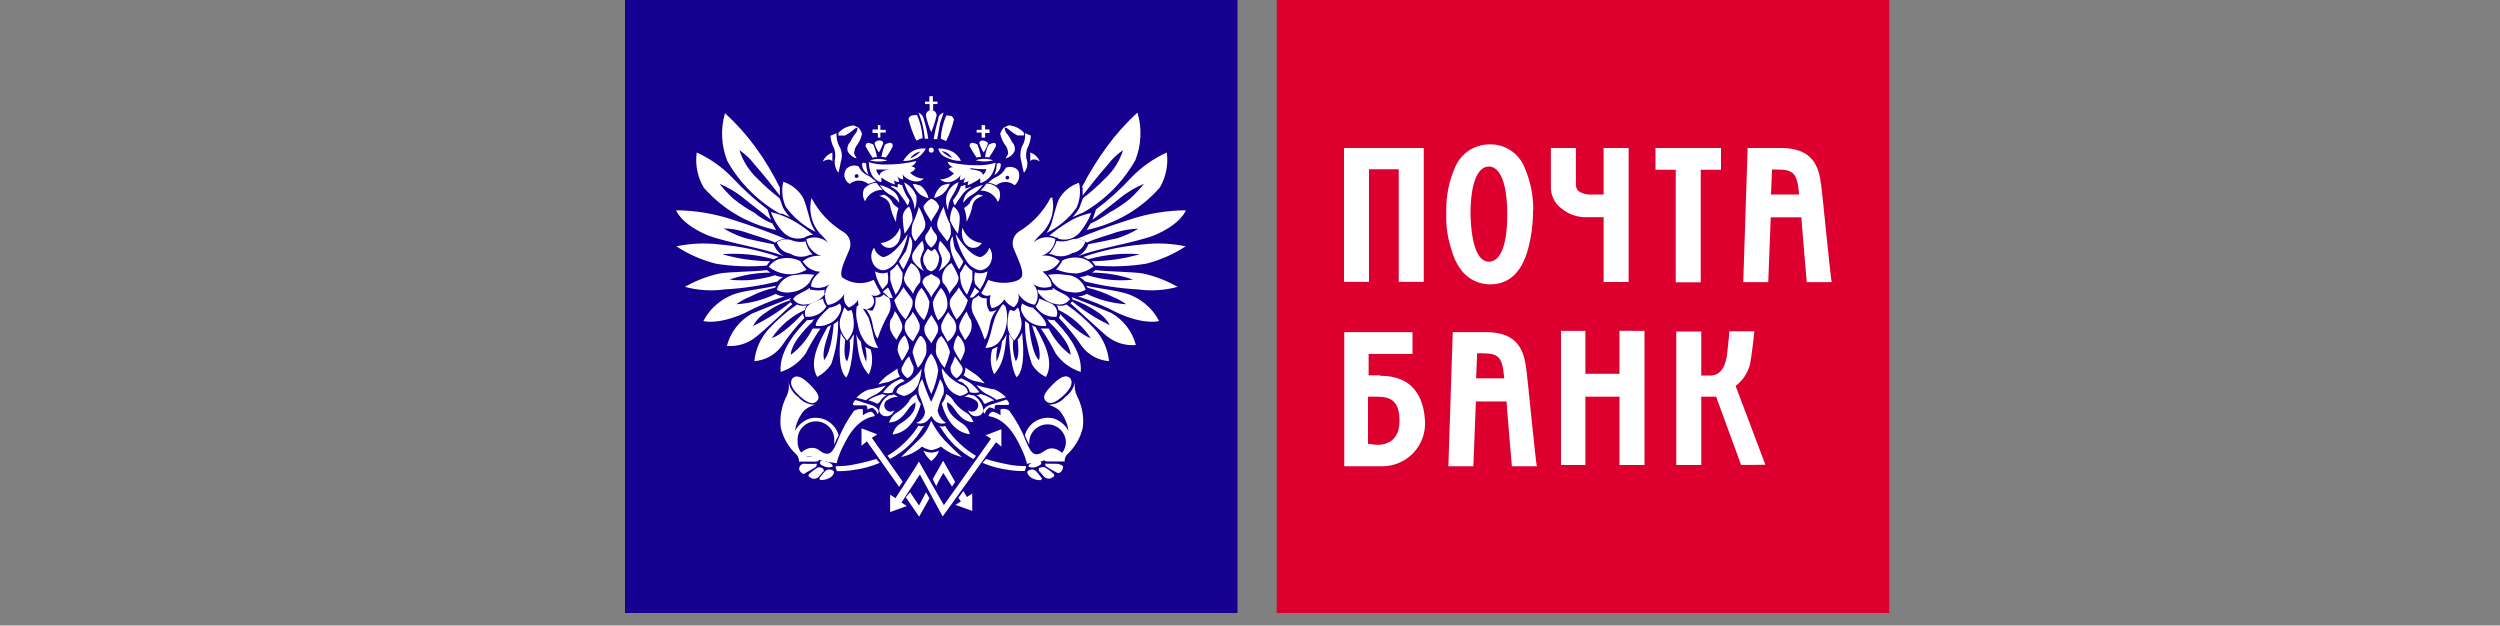 <?xml version="1.0" encoding="UTF-8"?> <svg xmlns="http://www.w3.org/2000/svg" width="2474" height="619" viewBox="0 0 2474 619" fill="none"><rect x="0" y="0" width="2474" height="619" fill="#808080" stroke="none"/> <path d="M618.5 0H1224.63V606.62H618.5V0Z" fill="#15008F"></path> <path d="M1263.47 0H1869.6V606.62H1263.47V0V0Z" fill="#DD002E"></path> <path d="M803.061 195.975C810.393 209.964 821.435 221.658 834.975 229.773C837.871 231.594 840.008 234.405 840.986 237.685C841.965 240.964 841.718 244.488 840.295 247.6C836.831 256.39 830.027 269.141 833.367 274.465C837.861 277.698 843.153 279.638 848.67 280.074C854.187 280.511 859.718 279.427 864.663 276.941C866.726 281.441 869.039 285.822 871.591 290.063C870.441 291.358 868.9 292.242 867.203 292.577C865.505 292.912 863.744 292.682 862.189 291.92C863.768 293.302 864.745 295.246 864.913 297.338C865.08 299.429 864.425 301.504 863.085 303.118C861.745 304.734 859.829 305.761 857.744 305.982C855.658 306.202 853.57 305.599 851.922 304.3C850.766 303.408 849.909 302.182 849.467 300.788C849.024 299.394 849.018 297.899 849.448 296.501C847.196 300.011 843.912 302.736 840.047 304.3C837.983 302.748 836.455 300.589 835.679 298.125C834.902 295.66 834.916 293.015 835.718 290.559C834.004 293.584 831.617 296.173 828.743 298.127C825.869 300.08 822.583 301.345 819.142 301.824C817.033 298.689 816.067 294.923 816.404 291.158C816.742 287.393 818.364 283.86 820.997 281.15C818.426 283.072 815.406 284.308 812.226 284.741C809.044 285.175 805.806 284.791 802.813 283.626C802.813 283.626 800.958 277.683 811.596 268.894C808.098 268.769 804.686 267.762 801.68 265.966C798.674 264.169 796.171 261.641 794.402 258.618C796.906 256.53 799.812 254.98 802.941 254.064C806.069 253.148 809.352 252.886 812.586 253.295C808.859 252.126 805.52 249.965 802.927 247.043C800.335 244.12 798.584 240.547 797.865 236.706C801.398 235.111 805.321 234.59 809.147 235.205C812.973 235.822 816.534 237.549 819.389 240.172C817.13 236.958 814.515 234.009 811.596 231.382C807.364 226.595 804.382 220.833 802.915 214.612C801.447 208.391 801.539 201.904 803.185 195.728L803.061 195.975V195.975ZM851.675 337.85C849.769 335.863 848.294 333.502 847.345 330.917C849.201 348.126 849.819 359.391 859.715 370.657C863.367 362.916 864.029 354.097 861.571 345.897C859.86 344.945 858.083 344.117 856.252 343.421C857.516 348.225 857.853 353.225 857.241 358.153C854.447 351.783 852.653 345.017 851.922 338.098L851.675 337.85V337.85ZM836.336 336.241C834.43 334.254 832.955 331.893 832.007 329.308C831.017 339.583 828.543 365.581 837.326 373.505C837.326 373.505 843.263 369.172 845.119 330.917C843.263 332.774 842.645 335.25 840.789 336.86C841.676 343.85 840.826 350.952 838.315 357.534C838.315 357.534 833.986 355.306 836.46 336.241H836.336V336.241ZM815.555 356.296C823.348 347.507 824.956 320.89 824.956 320.89L828.419 318.414L829.409 317.423V319.899C829.395 333.769 827.054 347.536 822.482 360.629C818.956 365.792 814.248 370.037 808.751 373.009C799.968 358.277 810.607 338.222 819.018 323.489L822.482 321.632C819.018 334.012 813.081 346.392 815.555 356.42V356.296ZM794.897 310.367C794.767 311.607 795.122 312.849 795.886 313.833V314.823C787.6 323.447 780.067 332.766 773.373 342.678C770.204 346.904 766.169 350.404 761.54 352.944C756.911 355.484 751.793 357.007 746.53 357.411C747.646 345.77 752.458 334.794 760.261 326.089C768.767 316.775 778.313 308.466 788.712 301.329C791.455 302.602 794.537 302.949 797.494 302.32H798.484C797.33 303.47 796.664 305.022 796.628 306.653C783.436 312.711 772.146 322.256 763.972 334.26C762.364 335.498 774.239 332.032 794.278 310.49L794.897 310.367V310.367ZM781.166 296.749L782.156 295.758L783.145 294.768C776.218 297.244 751.849 307.148 744.056 310.367C737.988 313.74 732.668 318.31 728.417 323.8C724.164 329.289 721.068 335.586 719.316 342.307C724.6 342.76 729.923 342.162 734.975 340.547C740.028 338.932 744.712 336.332 748.757 332.898C762.487 321.632 778.197 306.034 784.135 300.958L782.279 299.101C770.884 308.385 758.426 316.281 745.169 322.623C748.068 317.236 752.335 312.71 757.539 309.5C765.003 303.964 773.375 299.774 782.279 297.12L781.166 296.749V296.749ZM766.94 284.74L767.93 282.883C760.137 284.74 740.098 287.216 730.82 289.816C723.413 291.794 716.498 295.291 710.515 300.086C704.53 304.882 699.608 310.87 696.06 317.671C696.06 317.671 709.791 322.004 736.758 309.871C749.476 303.175 762.764 297.624 776.465 293.282C773.365 293.282 770.326 292.426 767.683 290.806C755.454 296.768 742.171 300.26 728.593 301.082C732.801 298.045 737.371 295.549 742.2 293.654C749.981 289.519 758.312 286.518 766.94 284.74V284.74ZM766.94 272.36C769.414 273.416 772.049 274.044 774.734 274.217C772.744 275.373 770.95 276.835 769.414 278.55C752.39 282.829 734.99 285.441 717.46 286.349C704.194 288.223 690.684 287.381 677.753 283.873C688.297 277.848 699.679 273.425 711.523 270.751C720.924 268.894 746.901 268.894 759.024 267.284C760.102 268.211 761.261 269.04 762.487 269.76C748.635 269.844 734.89 272.185 721.79 276.693C736.978 278.426 752.359 276.951 766.94 272.36V272.36ZM765.332 256.761C767.043 255.809 768.821 254.981 770.651 254.285C751.66 247.714 731.92 243.555 711.894 241.905C697.704 240.181 683.327 240.808 669.341 243.762C681.322 251.64 694.533 257.456 708.43 260.97C725.077 263.619 741.98 264.242 758.776 262.827C759.735 261.237 760.899 259.779 762.24 258.494C746.161 258.402 730.174 256.068 714.739 251.562C731.803 250.233 748.969 251.909 765.456 256.514L765.332 256.761V256.761ZM765.456 241.162C767.197 246.436 770.864 250.858 775.723 253.542C756.673 245.743 720.306 240.42 700.39 232.868C673.547 221.602 669.094 208.108 669.094 208.108C688.233 208.256 707.229 211.432 725.377 217.517C742.572 222.84 767.93 232.249 777.331 236.582C773.624 236.591 770.019 237.807 767.064 240.048C757.663 235.715 747.025 233.115 737.624 229.773C730.69 227.406 723.425 226.152 716.1 226.059C722.609 229.965 729.539 233.122 736.758 235.468C746.406 237.944 755.807 239.801 765.58 241.781L765.456 241.162V241.162ZM764.59 221.726C765.58 223.583 767.064 226.059 768.054 227.668C740.286 221.767 715.163 207.047 696.431 185.7C690.235 175.23 687.792 162.959 689.504 150.912C703.172 157.116 715.487 165.949 725.748 176.91C736.139 187.947 747.435 198.092 759.518 207.241L762.982 217.517C753.581 209.717 741.458 200.927 734.531 194.985C727.637 189.637 720.067 185.225 712.018 181.862C716.188 187.139 720.779 192.066 725.748 196.594C732.155 201.894 739.076 206.539 746.406 210.46C751.903 215.09 758.132 218.772 764.838 221.354" fill="white"></path> <path d="M848.087 303.31L850.561 300.834C854.025 305.167 856.499 309.624 859.344 313.957C861.098 319.065 862.544 324.274 863.673 329.556C864.6 334.733 866.399 339.715 868.992 344.288C866.671 344.331 864.367 343.879 862.234 342.962C860.101 342.043 858.187 340.682 856.622 338.964C852.498 333.673 849.814 327.404 848.829 320.766C847.138 315.062 846.799 309.043 847.84 303.186L848.087 303.31V303.31ZM835.47 304.177L837.944 306.653L838.933 307.643H839.923L842.397 306.653C843.529 308.794 844.163 311.164 844.252 313.585C845.186 317.91 845.186 322.384 844.252 326.708C843.084 330.542 841.052 334.057 838.315 336.984C835.803 334.218 833.794 331.034 832.377 327.575C830.497 322.844 830.497 317.573 832.377 312.843C833.614 309.129 834.604 306.529 835.47 304.053V304.177V304.177ZM819.884 304.672C823.911 304.084 827.757 302.604 831.14 300.339C831.758 301.37 832.163 302.515 832.333 303.705C832.503 304.896 832.434 306.108 832.13 307.272C830.953 310.848 828.915 314.081 826.192 316.68C823.707 318.83 820.82 320.461 817.698 321.481C814.576 322.502 811.281 322.89 808.008 322.623C806.771 323.242 805.163 317.918 820.378 304.796L819.884 304.672V304.672ZM814.441 295.387C814.801 298.271 816.007 300.985 817.904 303.186C815.768 306.664 812.699 309.47 809.047 311.288C805.395 313.104 801.306 313.858 797.246 313.462C796.282 311.009 796.296 308.279 797.286 305.837C798.277 303.394 800.167 301.426 802.566 300.339C806.648 298.729 810.111 296.872 814.936 295.387" fill="white"></path> <path d="M816.421 286.721C812.1 287.655 807.63 287.655 803.309 286.721H801.453V284.74C794.526 290.063 787.722 290.682 784.877 296.006C786.257 297.94 788.138 299.459 790.319 300.397C792.5 301.335 794.896 301.658 797.247 301.329C800.957 301.018 804.564 299.946 807.842 298.178C811.119 296.409 813.998 293.985 816.297 291.054C815.929 290.391 815.736 289.645 815.736 288.887C815.736 288.13 815.929 287.383 816.297 286.721H816.421V286.721ZM801.577 278.921C802.447 276.298 803.931 273.921 805.906 271.989C800.214 271.051 794.405 271.051 788.712 271.989C784.232 271.954 779.859 273.369 776.248 276.024C772.637 278.679 769.979 282.431 768.673 286.721C772.802 289.176 777.678 290.056 782.403 289.197C786.119 288.908 789.734 287.845 793.014 286.076C796.295 284.305 799.17 281.869 801.453 278.921H801.577V278.921ZM797.99 266.541C796.065 264.351 794.288 262.035 792.67 259.609L791.681 258.247C785.255 255.118 777.904 254.457 771.023 256.39C766.774 257.669 763.128 260.437 760.756 264.189C765.607 267.865 771.31 270.25 777.332 271.122C784.479 272.062 791.737 270.627 797.99 267.037V266.541V266.541ZM799.845 252.923C800.835 251.933 802.319 251.933 804.175 251.933C800.579 248.37 798.161 243.791 797.247 238.81C792.677 239.882 787.887 239.537 783.517 237.82C781.092 236.933 778.492 236.64 775.931 236.963C773.371 237.286 770.925 238.216 768.796 239.677C769.697 242.601 771.406 245.212 773.727 247.205C776.046 249.198 778.884 250.494 781.909 250.943C784.526 252.623 787.501 253.665 790.595 253.988C793.687 254.31 796.813 253.904 799.721 252.8L799.845 252.923V252.923ZM795.887 235.22L797.742 234.23C799.882 233.097 802.25 232.462 804.669 232.373C798.99 227.491 792.907 223.1 786.485 219.25C779.148 214.991 771.231 211.822 762.982 209.841C765.309 216.937 769.15 223.443 774.239 228.906C776.81 231.96 780.221 234.187 784.05 235.31C787.878 236.433 791.953 236.402 795.763 235.22H795.887V235.22ZM807.02 229.278C804.158 225.131 802.141 220.462 801.082 215.536C799.227 209.593 797.618 202.413 795.144 196.471C790.831 188.578 783.659 182.642 775.105 179.881C773.196 188.183 774.066 196.883 777.579 204.641C785.221 215.18 795.33 223.682 807.02 229.401V229.278ZM874.56 291.301C876.101 292.78 877.905 293.956 879.879 294.768C881.032 297.416 881.544 300.298 881.372 303.181C881.2 306.065 880.349 308.866 878.889 311.357C874.687 318.833 871.247 326.713 868.622 334.879C868.622 334.879 866.148 334.879 863.303 320.147C862.436 314.679 860.034 309.569 856.376 305.415C857.983 306.435 859.802 307.07 861.695 307.272H863.551L864.54 305.415C866.074 302.755 866.723 299.678 866.396 296.625V294.149C867.886 294.458 869.434 294.357 870.871 293.855C872.309 293.354 873.584 292.471 874.56 291.301V291.301Z" fill="white"></path> <path d="M771.764 185.7V193.499C764.837 184.71 756.178 173.444 747.024 163.168C742.759 157.479 737.574 152.541 731.685 148.56C735.184 159.466 741.45 169.275 749.869 177.034C756.598 183.875 763.79 190.246 771.393 196.099L772.382 198.575C773.372 201.051 774.238 203.899 774.856 205.508C776.725 208.946 779.056 212.112 781.784 214.917C779.31 213.926 776.464 212.441 773.99 211.45H771.764C750.067 199.139 732.112 181.169 719.81 159.454C713.706 144.367 712.878 127.658 717.459 112.039C728.693 122.235 738.848 133.56 747.766 145.836C756.89 158.413 764.918 171.749 771.764 185.7ZM1077.3 256.761C1075.59 255.809 1073.81 254.981 1071.98 254.285C1090.98 247.714 1110.72 243.556 1130.74 241.905C1144.93 240.181 1159.31 240.808 1173.29 243.762C1161.31 251.64 1148.1 257.456 1134.2 260.97C1117.56 263.619 1100.65 264.242 1083.86 262.827C1082.9 261.237 1081.74 259.779 1080.4 258.494C1096.47 258.402 1112.46 256.068 1127.9 251.562C1110.83 250.233 1093.67 251.91 1077.18 256.514L1077.3 256.761V256.761ZM1077.18 241.162C1075.44 246.436 1071.77 250.858 1066.91 253.542C1085.96 245.743 1122.33 240.42 1142.25 232.868C1169.09 221.602 1173.54 208.108 1173.54 208.108C1154.4 208.256 1135.41 211.432 1117.26 217.517C1100.06 222.84 1074.71 232.249 1065.3 236.582C1069.01 236.591 1072.62 237.807 1075.57 240.048C1084.97 235.715 1095.61 233.115 1105.01 229.773C1111.99 227.639 1119.24 226.472 1126.54 226.306C1120.03 230.212 1113.1 233.369 1105.88 235.715C1096.23 237.944 1086.83 239.801 1077.06 241.658L1077.18 241.162V241.162ZM1078.91 221.602C1077.92 223.459 1076.44 225.935 1075.45 227.544C1103.42 221.801 1128.78 207.116 1147.69 185.7C1153.88 175.23 1156.33 162.959 1154.62 150.912C1140.95 157.116 1128.63 165.949 1118.37 176.91C1108.06 188.024 1096.75 198.175 1084.6 207.241L1081.14 217.517C1090.54 209.717 1102.66 200.927 1109.59 194.985C1116.48 189.637 1124.05 185.225 1132.1 181.862C1127.93 187.139 1123.34 192.065 1118.37 196.594C1111.93 201.901 1104.96 206.545 1097.59 210.46C1091.8 214.664 1085.63 218.311 1079.16 221.354L1078.91 221.602V221.602ZM1071.37 185.7V193.499C1078.29 184.71 1086.95 173.444 1096.11 163.168C1100.37 157.479 1105.55 152.541 1111.44 148.56C1107.94 159.466 1101.68 169.275 1093.26 177.034C1086.53 183.875 1079.34 190.246 1071.74 196.099L1070.75 198.575C1069.76 201.051 1068.89 203.899 1068.27 205.508C1066.4 208.946 1064.07 212.112 1061.35 214.917C1063.82 213.926 1066.66 212.441 1069.14 211.45L1071.61 210.46C1093.31 198.148 1111.26 180.179 1123.57 158.464C1129.5 143.459 1130.24 126.895 1125.67 111.42C1114.44 121.616 1104.28 132.941 1095.36 145.217C1086.03 157.883 1077.75 171.3 1070.62 185.329L1071.37 185.7V185.7ZM798.483 317.052C789.7 325.842 770.65 346.516 772.506 368.057C782.534 364.891 791.233 358.493 797.246 349.859C801.582 341.278 806.5 333.006 811.966 325.099H804.173C799.145 335.341 791.77 344.249 782.649 351.097C782.649 351.097 780.794 340.821 804.173 318.29C804.173 317.299 805.163 316.433 806.029 315.814C803.506 316.584 800.87 316.919 798.236 316.804L798.483 317.052V317.052ZM1039.7 195.728C1032.37 209.716 1021.32 221.41 1007.78 229.525C1005.06 231.556 1003.16 234.502 1002.43 237.822C1001.7 241.144 1002.2 244.615 1003.83 247.6C1007.29 256.39 1014.09 269.141 1010.75 274.465C1007.41 279.788 990.713 282.264 977.972 276.941C975.91 281.441 973.596 285.822 971.045 290.063C972.194 291.358 973.735 292.242 975.432 292.577C977.131 292.912 978.891 292.682 980.446 291.92C979.678 294.054 979.368 296.326 979.539 298.588C979.71 300.849 980.355 303.049 981.435 305.043C984.002 304.541 986.433 303.497 988.565 301.982C990.699 300.465 992.484 298.513 993.805 296.253C996.058 299.763 999.342 302.488 1003.21 304.053C1005.27 302.5 1006.8 300.341 1007.57 297.878C1008.35 295.413 1008.34 292.767 1007.54 290.311C1009.25 293.335 1011.64 295.925 1014.51 297.879C1017.39 299.832 1020.67 301.098 1024.11 301.577C1026.22 298.441 1027.19 294.675 1026.85 290.91C1026.51 287.145 1024.89 283.612 1022.26 280.902C1024.83 282.825 1027.85 284.06 1031.03 284.494C1034.21 284.927 1037.45 284.543 1040.44 283.378C1040.44 283.378 1042.3 277.436 1031.66 268.646C1035.16 268.521 1038.57 267.514 1041.57 265.718C1044.58 263.922 1047.08 261.394 1048.85 258.371C1046.35 256.282 1043.44 254.732 1040.31 253.816C1037.18 252.9 1033.9 252.639 1030.67 253.047C1034.36 251.99 1037.65 249.84 1040.1 246.88C1042.55 243.919 1044.05 240.286 1044.4 236.458C1040.87 234.863 1036.94 234.342 1033.12 234.958C1029.29 235.574 1025.73 237.301 1022.87 239.924C1025.13 236.711 1027.75 233.762 1030.67 231.135C1035.3 226.569 1038.7 220.908 1040.56 214.674C1042.42 208.441 1042.68 201.839 1041.31 195.48L1039.7 195.728V195.728ZM991.826 337.603C993.599 335.515 995.058 333.179 996.156 330.67C994.3 347.878 993.682 359.144 983.786 370.41C980.134 362.668 979.472 353.849 981.93 345.65C983.641 344.698 985.418 343.869 987.249 343.174C985.985 347.977 985.649 352.977 986.26 357.906C989.054 351.534 990.848 344.769 991.579 337.85L991.826 337.603V337.603ZM1007.16 335.993C1009.07 334.006 1010.55 331.645 1011.49 329.06C1012.48 339.336 1014.96 365.334 1006.18 373.257C1006.18 373.257 1000.24 368.924 998.382 330.67C1000.24 332.527 1000.86 335.003 1002.71 336.612C1001.82 343.602 1002.67 350.704 1005.19 357.287C1005.19 357.287 1009.52 355.058 1007.04 335.993H1007.16ZM1027.7 356.049C1019.91 347.259 1018.3 320.642 1018.3 320.642C1017.34 319.572 1016.16 318.727 1014.83 318.166L1014.34 317.423V319.899C1014.35 333.769 1016.69 347.536 1021.27 360.629C1024.55 365.997 1029.32 370.298 1035 373.009C1043.78 358.277 1033.14 338.222 1024.73 323.489C1023.41 323.255 1022.19 322.604 1021.27 321.632C1024.73 334.012 1030.92 346.392 1028.19 356.42L1027.7 356.049V356.049ZM1049.1 310.367C1049.23 311.607 1048.87 312.849 1048.11 313.833V314.823C1056.4 323.447 1063.93 332.766 1070.62 342.678C1073.79 346.904 1077.83 350.404 1082.46 352.944C1087.09 355.484 1092.2 357.007 1097.47 357.411C1096.35 345.77 1091.54 334.794 1083.74 326.089C1075.23 316.775 1065.68 308.466 1055.28 301.329C1052.54 302.602 1049.46 302.949 1046.5 302.32H1045.51C1046.67 303.47 1047.33 305.022 1047.37 306.653C1060.24 312.841 1071.22 322.375 1079.16 334.26C1080.77 335.498 1068.52 332.032 1048.85 310.49L1049.1 310.367V310.367ZM1061.22 296.749V294.892L1060.23 293.901C1067.16 296.377 1091.53 306.281 1099.32 309.5C1105.39 312.874 1110.71 317.443 1114.96 322.934C1119.21 328.423 1122.31 334.719 1124.06 341.44C1118.78 341.894 1113.45 341.296 1108.4 339.68C1103.35 338.066 1098.67 335.466 1094.62 332.032C1081.51 320.766 1065.18 305.167 1059.24 300.091L1061.1 298.234C1072.49 307.518 1084.95 315.414 1098.21 321.756C1095.31 316.37 1091.04 311.842 1085.84 308.633C1078.21 303.368 1069.88 299.201 1061.1 296.253L1061.22 296.749V296.749ZM1076.19 284.74C1076.19 283.75 1075.2 283.75 1075.2 282.883C1082.99 284.74 1103.03 287.216 1112.31 289.816C1119.72 291.794 1126.63 295.291 1132.62 300.086C1138.6 304.882 1143.52 310.87 1147.07 317.671C1147.07 317.671 1133.34 322.004 1106.37 309.871C1093.65 303.175 1080.37 297.624 1066.66 293.282C1069.76 293.282 1072.8 292.426 1075.45 290.806C1087.68 296.768 1100.96 300.26 1114.54 301.082C1110.33 298.045 1105.76 295.549 1100.93 293.654C1093.05 289.751 1084.75 286.762 1076.19 284.74V284.74ZM1076.19 272.36C1073.72 273.416 1071.08 274.044 1068.4 274.217C1070.39 275.373 1072.18 276.835 1073.72 278.55C1090.74 282.829 1108.14 285.441 1125.67 286.349C1138.94 288.223 1152.45 287.381 1165.38 283.873C1154.83 277.848 1143.45 273.425 1131.61 270.751C1122.21 268.894 1096.23 268.894 1084.11 267.284C1083.03 268.211 1081.87 269.04 1080.64 269.76C1094.49 269.844 1108.24 272.185 1121.34 276.693C1106.15 278.398 1090.78 276.922 1076.19 272.36V272.36Z" fill="white"></path> <path d="M995.042 303.31L992.568 300.834C989.407 304.846 986.785 309.259 984.775 313.957C983.021 319.065 981.575 324.274 980.446 329.556C979.093 334.608 977.312 339.536 975.127 344.288C977.555 344.309 979.963 343.85 982.213 342.936C984.464 342.022 986.512 340.673 988.239 338.964C992.363 333.673 995.047 327.404 996.032 320.766C997.192 314.916 996.851 308.869 995.042 303.186V303.31V303.31ZM1007.41 304.177L1004.94 306.653L1003.95 307.643H1002.96L999.496 306.653C998.364 308.794 997.729 311.164 997.64 313.585C996.706 317.91 996.706 322.384 997.64 326.708C998.809 330.542 1000.84 334.057 1003.58 336.984C1006.09 334.218 1008.1 331.034 1009.52 327.575C1011.4 322.844 1011.4 317.573 1009.52 312.843C1009.53 309.771 1008.77 306.745 1007.29 304.053L1007.41 304.177V304.177ZM1022.87 304.672C1018.85 304.084 1015 302.604 1011.62 300.339C1011 301.37 1010.6 302.515 1010.42 303.705C1010.26 304.896 1010.32 306.108 1010.63 307.272C1011.8 310.848 1013.84 314.081 1016.57 316.68C1019.05 318.83 1021.94 320.461 1025.06 321.481C1028.18 322.501 1031.48 322.89 1034.75 322.623C1035.74 323.242 1037.6 317.918 1022.38 304.796L1022.87 304.672V304.672ZM1028.32 295.387C1027.96 298.271 1026.75 300.985 1024.85 303.186C1026.99 306.664 1030.06 309.47 1033.71 311.288C1037.36 313.104 1041.45 313.858 1045.51 313.462C1046.48 311.009 1046.46 308.279 1045.47 305.837C1044.48 303.394 1042.59 301.426 1040.19 300.339C1036.11 298.729 1032.65 296.872 1027.82 295.387H1028.32V295.387ZM1026.71 286.721C1031.03 287.656 1035.5 287.656 1039.82 286.721H1041.68V284.74C1048.6 290.063 1055.41 290.682 1058.87 296.006C1057.63 297.81 1055.94 299.253 1053.96 300.188C1051.98 301.124 1049.79 301.517 1047.61 301.329C1043.9 301.018 1040.3 299.946 1037.02 298.179C1033.74 296.409 1030.86 293.985 1028.57 291.054C1027.4 289.911 1026.73 288.354 1026.71 286.721V286.721ZM1041.43 278.921C1040.56 276.298 1039.07 273.921 1037.1 271.989C1042.79 271.051 1048.6 271.051 1054.29 271.989C1058.78 271.954 1063.15 273.369 1066.76 276.024C1070.37 278.679 1073.03 282.431 1074.33 286.721C1070.2 289.176 1065.33 290.056 1060.6 289.197C1056.86 289.041 1053.2 288.034 1049.9 286.254C1046.6 284.474 1043.74 281.967 1041.55 278.921H1041.43V278.921ZM1045.02 266.541C1047.13 264.514 1048.92 262.175 1050.34 259.609L1051.33 257.752C1057.75 254.623 1065.1 253.962 1071.98 255.895C1076.23 257.173 1079.88 259.942 1082.25 263.694C1077.4 267.37 1071.7 269.755 1065.68 270.627C1058.58 270.666 1051.56 269.277 1045.02 266.541V266.541ZM1042.17 252.428C1041.18 251.438 1039.7 251.438 1037.84 251.438C1041.4 247.708 1044.06 243.221 1045.64 238.315C1050.21 239.387 1055 239.042 1059.37 237.325C1061.79 236.438 1064.39 236.145 1066.95 236.468C1069.51 236.791 1071.96 237.721 1074.09 239.182C1073.19 242.106 1071.48 244.717 1069.16 246.71C1066.84 248.703 1064 249.999 1060.97 250.447C1058.19 252.16 1055.04 253.216 1051.79 253.537C1048.53 253.859 1045.24 253.437 1042.17 252.304V252.428V252.428ZM1047 235.22H1045.14C1043 234.087 1040.63 233.452 1038.21 233.363C1043.89 228.482 1049.98 224.09 1056.4 220.24C1063.54 215.589 1071.52 212.391 1079.9 210.831C1077.21 217.757 1073.41 224.197 1068.64 229.897C1066.09 232.977 1062.68 235.225 1058.85 236.349C1055.01 237.474 1050.93 237.426 1047.12 236.21L1047 235.22V235.22ZM1035.86 230.268C1038.72 226.122 1040.74 221.452 1041.8 216.526C1043.66 210.584 1045.26 203.403 1047.74 197.461C1052.05 189.569 1059.22 183.633 1067.78 180.872C1069.69 189.174 1068.82 197.873 1065.3 205.632C1057.74 216.243 1047.61 224.761 1035.86 230.392V230.268V230.268ZM968.323 292.292C966.782 293.77 964.978 294.946 963.004 295.758C961.851 298.406 961.339 301.288 961.511 304.172C961.683 307.055 962.534 309.857 963.994 312.347C968.196 319.824 971.636 327.704 974.261 335.869C974.261 335.869 976.735 335.869 979.58 321.137C980.447 315.669 982.849 310.56 986.507 306.405C984.9 307.425 983.081 308.06 981.188 308.262H979.332L978.343 306.405C976.809 303.746 976.16 300.668 976.487 297.615V295.139C974.997 295.398 973.465 295.272 972.037 294.774C970.608 294.275 969.33 293.421 968.323 292.292V292.292Z" fill="white"></path> <path d="M1043.53 317.052C1052.32 325.842 1071.37 346.516 1069.51 368.057C1059.48 364.891 1050.78 358.493 1044.77 349.859C1040.43 341.278 1035.52 333.006 1030.05 325.099H1037.84C1042.87 335.341 1050.25 344.249 1059.37 351.097C1059.37 351.097 1061.22 340.821 1037.84 318.29C1037.84 317.299 1036.85 316.433 1035.99 315.814C1038.51 316.584 1041.15 316.919 1043.78 316.804L1043.53 317.052V317.052ZM860.828 158.712C866.406 156.834 872.445 156.834 878.023 158.712C872.398 160.28 866.453 160.28 860.828 158.712ZM924.039 148.56C924.039 150.417 923.049 151.036 921.565 151.036C921.236 151.053 920.906 151.003 920.598 150.884C920.29 150.766 920.009 150.584 919.776 150.35C919.542 150.117 919.361 149.836 919.243 149.528C919.124 149.22 919.074 148.889 919.091 148.56C919.091 146.703 920.08 146.084 921.565 146.084C921.894 146.067 922.224 146.117 922.532 146.236C922.84 146.354 923.121 146.536 923.354 146.77C923.587 147.003 923.769 147.284 923.887 147.592C924.005 147.9 924.056 148.231 924.039 148.56ZM906.845 139.151C903.423 132.296 900.808 125.068 899.051 117.61C900.041 115.753 900.907 114.144 903.381 114.144C905.855 114.144 906.845 113.153 907.71 114.144C910.761 121.294 912.559 128.915 913.03 136.675C910.856 137.307 908.743 138.135 906.721 139.151H906.845ZM915.133 137.294H918.596C917.702 130.827 916.253 124.448 914.267 118.229C914.041 116.749 913.448 115.349 912.54 114.159C911.632 112.969 910.439 112.027 909.071 111.42C910.061 114.886 911.545 118.353 912.535 121.695C913.769 126.963 914.719 132.295 915.38 137.666L915.133 137.294V137.294ZM908.453 155.864C903.935 158.293 898.859 159.489 893.732 159.331C895.712 155.905 898.362 152.915 901.525 150.541C905.87 147.682 911.084 146.454 916.246 147.074C914.319 150.537 911.659 153.537 908.453 155.864ZM900.66 156.855C904.549 155.326 908.054 152.96 910.927 149.922C906.722 150.781 903.03 153.274 900.66 156.855Z" fill="white"></path> <path d="M859.343 160.321C864.896 162.104 870.707 162.941 876.537 162.797C886.743 162.88 896.921 161.716 906.844 159.331C906.449 160.58 905.759 161.715 904.834 162.642C903.907 163.568 902.773 164.259 901.525 164.654C903.154 164.69 904.705 165.356 905.854 166.511C905.315 167.562 904.564 168.489 903.649 169.236C902.733 169.981 901.673 170.53 900.535 170.844C904.203 174.483 909.105 176.604 914.266 176.786C912.888 178.008 911.23 178.872 909.44 179.305C907.65 179.735 905.783 179.722 903.999 179.262C899.544 178.36 895.555 175.903 892.742 172.33C893.525 173.989 893.865 175.823 893.732 177.653C892.562 177.498 891.435 177.111 890.415 176.517C889.396 175.921 888.505 175.129 887.794 174.187C888.909 175.977 889.547 178.022 889.65 180.129C887.724 180.093 885.861 179.443 884.331 178.272C885.095 179.582 885.44 181.093 885.32 182.605C880.647 180.92 876.233 178.586 872.208 175.672V180.005C873.198 180.996 859.838 179.015 859.838 159.95L859.343 160.321V160.321ZM882.351 167.749H867.136C867.291 168.92 867.678 170.048 868.272 171.068C868.867 172.088 869.658 172.98 870.6 173.691C870.6 167.749 881.857 167.749 881.857 167.749H882.351ZM857.117 161.807C857.188 165.689 858.029 169.518 859.591 173.072C856.954 171.417 854.884 168.999 853.653 166.14C852.663 161.807 852.663 159.826 857.117 161.807ZM859.962 174.187L866.889 179.51C864.338 180.476 861.737 181.303 859.096 181.986C856.541 179.862 853.325 178.699 850.004 178.699C846.682 178.699 843.466 179.862 840.912 181.986C839.644 181.318 838.533 180.385 837.656 179.25C836.779 178.116 836.154 176.806 835.827 175.41C835.498 174.013 835.473 172.562 835.752 171.156C836.033 169.748 836.611 168.418 837.448 167.254C838.976 165.574 841.001 164.429 843.228 163.983C845.453 163.537 847.762 163.816 849.818 164.778C850.773 166.98 852.181 168.956 853.95 170.578C855.719 172.198 857.809 173.428 860.085 174.187H859.962V174.187ZM847.715 176.044C848.083 176.044 848.441 175.935 848.746 175.73C849.051 175.526 849.289 175.236 849.43 174.897C849.57 174.558 849.607 174.184 849.535 173.824C849.463 173.464 849.286 173.133 849.028 172.873C848.768 172.614 848.438 172.437 848.078 172.366C847.718 172.294 847.344 172.331 847.005 172.471C846.666 172.612 846.377 172.85 846.173 173.155C845.969 173.46 845.86 173.819 845.86 174.187C845.86 175.177 845.86 176.044 847.715 176.044ZM867.384 180.996C869.216 183.428 871.2 185.743 873.321 187.928C869.644 187.798 866.016 188.812 862.937 190.829C859.858 192.847 857.479 195.769 856.127 199.194C854.887 197.4 854.143 195.312 853.968 193.138C853.795 190.964 854.198 188.783 855.137 186.814C856.671 185.015 858.564 183.557 860.694 182.534C862.825 181.511 865.146 180.945 867.507 180.872L867.384 180.996ZM882.475 183.719L888.413 185.576V182.11C890.268 182.11 890.887 183.1 892.742 183.1C894.248 188.495 896.72 193.571 900.04 198.08C899.839 199.974 899.204 201.795 898.185 203.403C896.092 199.837 893.779 196.405 891.258 193.128C889.026 189.512 885.747 186.662 881.857 184.957L882.475 183.719V183.719ZM870.6 183.1C875.032 184.045 879.235 185.854 882.97 188.424C885.073 189.737 886.809 191.559 888.021 193.724C889.232 195.889 889.877 198.323 889.897 200.804C888.002 198.112 885.659 195.767 882.97 193.871C877.923 191.564 873.633 187.873 870.6 183.224V183.1ZM870.6 139.027C872.455 139.027 874.064 140.018 874.064 141.503C873.012 144.805 871.557 147.966 869.734 150.912C867.735 148.064 866.269 144.876 865.404 141.503C865.972 140.636 866.771 139.945 867.711 139.508C868.652 139.07 869.694 138.904 870.724 139.027H870.6ZM867.879 155.617C867.151 151.381 865.991 147.233 864.415 143.237C862.808 142.217 860.988 141.581 859.096 141.38C858.459 141.435 857.861 141.714 857.408 142.167C856.956 142.62 856.677 143.218 856.622 143.856V144.846C858.701 148.738 861.014 152.501 863.549 156.112C864.922 155.563 866.406 155.35 867.879 155.493V155.617V155.617ZM872.208 155.493C872.935 151.258 874.096 147.109 875.672 143.113C877.278 142.093 879.098 141.458 880.991 141.256C881.628 141.312 882.225 141.59 882.678 142.043C883.131 142.496 883.409 143.094 883.465 143.732V144.722C881.6 148.735 879.276 152.515 876.537 155.988C875.171 155.415 873.68 155.201 872.208 155.369V155.493V155.493ZM876.537 128.504H871.218V123.8H868.744V128.133H863.425V131.599H868.744V136.18H871.218V131.228H876.537V128.504ZM823.718 159.454V151.036C821.608 151.733 819.675 152.879 818.052 154.397C816.428 155.915 815.154 157.767 814.316 159.826C814.316 159.826 821.244 155.493 823.718 159.826V159.454ZM829.655 171.092C830.645 167.625 831.511 163.292 832.129 159.826C833.004 157.252 833.291 154.515 832.97 151.816C832.649 149.116 831.727 146.524 830.274 144.227C828.44 140.368 827.591 136.114 827.8 131.847L821.862 134.323C822.131 138.649 823.311 142.868 825.326 146.703C826.569 149.978 826.91 153.527 826.315 156.978C825.838 159.442 825.9 161.979 826.497 164.416C827.096 166.853 828.215 169.131 829.779 171.092H829.655V171.092ZM829.779 133.952V131.476C833.007 127.841 837.365 125.398 842.149 124.543C844.623 123.552 846.478 124.543 849.076 126.4C847.447 126.436 845.896 127.102 844.747 128.257C842.101 130.625 839.145 132.625 835.964 134.199C833.987 134.052 832.003 134.052 830.026 134.199" fill="white"></path> <path d="M848.705 125.533C850.818 127.351 852.327 129.77 853.034 132.466C852.261 136.137 850.792 139.625 848.705 142.741C846.601 145.201 845.382 148.296 845.241 151.531C845.241 153.388 847.097 154.998 847.715 156.855C845.867 156.333 844.142 155.453 842.634 154.263C841.127 153.074 839.869 151.598 838.933 149.922C838.463 148.275 838.445 146.533 838.879 144.878C839.315 143.222 840.188 141.715 841.407 140.513C842.939 137.116 844.938 133.949 847.344 131.104C848.325 129.376 848.757 127.389 848.581 125.409L848.705 125.533V125.533ZM894.598 180.129C896.066 185.393 898.408 190.373 901.525 194.861C903.682 198.638 904.872 202.892 904.988 207.241C906.787 203.117 907.428 198.58 906.844 194.118C904.649 188.11 900.216 183.186 894.474 180.377L894.598 180.129V180.129ZM903.257 181.986C905.941 182.159 908.576 182.787 911.05 183.843C915.035 186.912 917.798 191.301 918.843 196.223C916.092 195.449 913.467 194.282 911.05 192.757C907.538 189.979 904.844 186.299 903.257 182.11V181.986V181.986ZM875.424 192.757C873.569 192.757 871.96 193.747 870.105 193.747C872.533 194.646 874.856 195.808 877.032 197.213C878.314 198.307 879.359 199.65 880.102 201.161C880.847 202.673 881.276 204.321 881.362 206.003C882.564 210.786 884.35 215.401 886.681 219.745C886.746 215.059 887.583 210.417 889.155 206.003C887.166 204.848 885.371 203.385 883.836 201.67C882.158 197.837 879.177 194.724 875.424 192.88V192.757V192.757ZM900.164 205.26C902.12 209.265 903.095 213.679 903.009 218.136C900.999 222.834 898.378 227.246 895.216 231.258C894.14 226.123 893.519 220.904 893.361 215.66C893.274 213.383 893.818 211.126 894.93 209.138C896.044 207.151 897.684 205.509 899.669 204.394L900.164 205.26V205.26ZM909.071 204.394C911.74 209.043 913.857 213.986 915.379 219.126C915.807 220.732 915.863 222.415 915.541 224.046C915.22 225.676 914.529 227.213 913.524 228.535C911.05 232.001 908.205 235.468 905.731 238.81C904.082 236.781 902.899 234.414 902.267 231.877C902.053 228.435 902.303 224.978 903.009 221.602C905.715 216.105 907.829 210.337 909.318 204.394H909.071V204.394ZM912.782 238.191C909.44 241.604 906.495 245.384 903.999 249.457C903.079 250.853 902.587 252.489 902.587 254.161C902.587 255.834 903.079 257.469 903.999 258.866C906.723 262.689 910.221 265.895 914.266 268.275C911.827 264.621 910.613 260.285 910.802 255.895C911.736 252.883 912.894 249.944 914.266 247.105C914.418 244.01 913.868 240.92 912.658 238.067L912.782 238.191V238.191ZM900.288 233.734C901.971 235.979 902.845 238.729 902.762 241.534C902.595 245.025 901.971 248.48 900.906 251.809C899.041 256.917 896.723 261.847 893.979 266.541C892.188 264.151 890.731 261.528 889.65 258.742C892.124 255.276 893.979 251.809 896.577 248.467C898.179 243.656 899.419 238.731 900.288 233.734ZM898.432 231.258C896.66 240.489 893.178 249.307 888.165 257.256C886.759 259.864 884.801 262.133 882.431 263.907C880.059 265.681 877.33 266.918 874.435 267.532C871.88 267.411 869.427 266.501 867.411 264.926C865.396 263.352 863.916 261.192 863.178 258.742C862.303 256.481 862.014 254.035 862.339 251.632C862.663 249.229 863.59 246.948 865.033 245C865.576 247.187 866.669 249.198 868.205 250.845C869.743 252.491 871.674 253.718 873.816 254.409C880.372 253.79 889.155 245.991 898.556 231.258" fill="white"></path> <path d="M890.64 225.316C891.5 228.561 891.5 231.975 890.64 235.22C890.309 237.015 889.611 238.723 888.589 240.236C887.568 241.748 886.244 243.033 884.703 244.01C882.694 245.178 880.328 245.571 878.049 245.115C875.772 244.658 873.738 243.386 872.333 241.534L871.343 240.543C875.674 240.105 879.789 238.439 883.207 235.742C886.625 233.045 889.204 229.429 890.64 225.316V225.316ZM911.917 284.74C915.221 288.882 917.851 293.52 919.71 298.482C919.54 304.907 917.707 311.177 914.391 316.68C910.437 313.389 907.41 309.121 905.608 304.3C905.148 300.776 905.474 297.193 906.566 293.811C907.657 290.429 909.485 287.33 911.917 284.74V284.74ZM903.505 290.682C905.011 286.488 907.368 282.651 910.432 279.417C911.343 275.712 910.969 271.81 909.373 268.346C907.778 264.882 905.055 262.064 901.65 260.351C898.489 264.45 896.138 269.114 894.723 274.093C893.733 281.274 900.66 284.74 903.505 290.682V290.682ZM887.919 261.218C886.024 263.909 883.681 266.254 880.992 268.151V276.941C882.345 281.993 884.125 286.921 886.311 291.673C889.006 288.341 891.024 284.515 892.248 280.407C892.962 277.03 893.294 273.583 893.238 270.132C891.699 267.066 889.92 264.127 887.919 261.342V261.218ZM873.199 286.102C869.511 280.846 867.021 274.846 865.9 268.522C867.768 269.571 869.842 270.202 871.977 270.373C874.113 270.544 876.259 270.25 878.27 269.513C879.208 273.209 879.208 277.082 878.27 280.778C876.647 282.888 874.869 284.875 872.951 286.721L873.199 286.102V286.102ZM873.941 288.578L878.27 284.74C879.26 283.75 882.6 292.539 883.589 295.015C881.734 295.015 880.126 295.015 879.26 294.025C877.653 292.204 875.872 290.546 873.941 289.073V288.578V288.578ZM893.733 284.74C891.103 289.07 888.168 293.208 884.95 297.12C885.884 300.132 887.042 303.071 888.414 305.91C890.504 309.692 893.129 313.153 896.207 316.185C898.32 312.948 900.101 309.505 901.526 305.91C902.966 303.221 903.487 300.133 903.01 297.12C901.155 292.787 896.083 288.33 894.228 283.997L893.733 284.74V284.74ZM903.01 308.262C905.88 312.048 908.212 316.215 909.938 320.642C910.544 323.276 910.192 326.042 908.948 328.441C907.958 330.298 905.484 334.384 903.629 337.85C900.139 335.205 897.443 331.65 895.836 327.575C895.305 325.882 895.12 324.102 895.289 322.337C895.46 320.571 895.982 318.859 896.825 317.299C898.681 314.823 902.145 312.347 903.134 308.51L903.01 308.262V308.262ZM885.569 307.891C888.004 311.03 890.002 314.487 891.506 318.166C892.419 319.723 892.902 321.497 892.902 323.304C892.902 325.11 892.419 326.884 891.506 328.441C889.651 331.908 888.043 334.384 887.177 336.241C884.664 333.475 882.656 330.291 881.239 326.832C880.311 323.47 880.311 319.919 881.239 316.557C883.293 313.969 884.768 310.972 885.569 307.767V307.891V307.891ZM910.309 332.527C906.771 337.225 904.282 342.629 903.01 348.373C904.362 353.708 906.141 358.923 908.329 363.972C910.834 361.434 912.848 358.454 914.267 355.182C916.412 351.845 917.289 347.847 916.741 343.916C916.847 341.783 916.457 339.654 915.598 337.698C914.738 335.743 913.436 334.015 911.793 332.651L910.309 332.527V332.527ZM895.217 331.66C897.876 335.535 899.377 340.086 899.547 344.783C897.694 349.149 895.372 353.3 892.62 357.163C890.788 353.916 889.335 350.468 888.29 346.888C888.212 344.025 888.797 341.184 890 338.586C891.201 335.987 892.987 333.702 895.217 331.908V331.66ZM982.797 158.588C977.219 156.71 971.18 156.71 965.603 158.588C971.227 160.156 977.172 160.156 982.797 158.588ZM921.565 130.857C923.761 125.471 925.54 119.926 926.884 114.267C926.884 112.856 926.324 111.502 925.327 110.503C924.329 109.505 922.976 108.944 921.565 108.944C920.155 108.944 918.802 109.505 917.804 110.503C916.807 111.502 916.246 112.856 916.246 114.267C917.452 119.963 919.235 125.522 921.565 130.857V130.857ZM936.286 139.646C939.707 132.792 942.322 125.563 944.079 118.105C943.089 116.248 942.223 114.639 940.615 114.639C939.007 114.639 937.152 113.648 936.286 114.639C933.235 121.789 931.437 129.411 930.967 137.17C931.956 137.789 934.43 138.78 936.286 139.646ZM927.75 137.666H924.039C924.934 131.198 926.382 124.819 928.369 118.6C928.364 116.972 928.895 115.387 929.878 114.09C930.861 112.792 932.243 111.854 933.812 111.42C932.822 114.886 931.338 118.353 930.348 121.695C929.358 127.019 928.493 132.342 927.503 137.294L927.75 137.666V137.666ZM928.493 146.951C933.619 146.792 938.695 147.988 943.213 150.417C946.582 152.557 949.284 155.603 951.006 159.207C945.88 159.365 940.803 158.169 936.286 155.74C934.361 155.036 932.641 153.864 931.281 152.33C929.92 150.796 928.963 148.947 928.493 146.951ZM931.956 149.427C934.826 152.467 938.332 154.834 942.223 156.359C941.117 154.527 939.627 152.957 937.854 151.76C936.08 150.562 934.068 149.766 931.956 149.427V149.427ZM970.056 180.748V176.415C966.273 179.287 962.109 181.621 957.686 183.348C957.566 181.836 957.911 180.325 958.675 179.015C957.069 180.035 955.249 180.67 953.356 180.872C954.346 179.015 954.346 176.539 955.83 174.929C955.14 175.893 954.254 176.7 953.231 177.298C952.208 177.894 951.07 178.269 949.893 178.396C949.759 176.566 950.099 174.731 950.882 173.072C948.457 176.597 944.789 179.073 940.615 180.005C938.831 180.464 936.964 180.478 935.174 180.047C933.384 179.615 931.726 178.751 930.348 177.529C935.522 177.409 940.447 175.278 944.079 171.587C942.09 170.43 940.295 168.968 938.76 167.254C939.909 166.099 941.46 165.433 943.089 165.397C941.841 165.002 940.707 164.311 939.78 163.385C938.855 162.458 938.165 161.323 937.77 160.073C947.685 162.511 957.869 163.676 968.077 163.54C973.898 163.552 979.69 162.718 985.271 161.064C982.797 179.262 969.932 181.119 969.932 181.119L970.056 180.748ZM972.406 173.32C973.368 172.629 974.175 171.743 974.772 170.719C975.369 169.695 975.743 168.556 975.87 167.378C970.656 167.513 965.439 167.181 960.283 166.387V167.378C961.273 167.997 972.653 167.997 972.653 173.32H972.406ZM986.384 162.054C986.312 165.937 985.471 169.766 983.91 173.32C986.546 171.665 988.617 169.247 989.848 166.387C990.837 162.673 990.837 160.073 986.384 162.054ZM995.167 166.14C997.223 165.178 999.532 164.899 1001.76 165.345C1003.98 165.79 1006.01 166.937 1007.54 168.616C1008.67 171.109 1008.94 173.907 1008.32 176.573C1007.69 179.239 1006.2 181.622 1004.07 183.348C1001.52 181.223 998.303 180.061 994.981 180.061C991.66 180.061 988.444 181.223 985.889 183.348C983.446 182.096 980.813 181.259 978.096 180.872C980.038 178.664 982.391 176.856 985.023 175.548C989.459 173.741 993.101 170.403 995.291 166.14H995.167V166.14ZM998.754 175.796C998.754 175.428 998.645 175.069 998.441 174.765C998.237 174.459 997.948 174.221 997.609 174.08C997.27 173.94 996.896 173.903 996.536 173.975C996.176 174.047 995.846 174.224 995.586 174.482C995.328 174.742 995.151 175.073 995.079 175.433C995.007 175.793 995.044 176.167 995.184 176.507C995.325 176.846 995.563 177.135 995.868 177.34C996.173 177.544 996.531 177.653 996.899 177.653C997.888 177.653 998.754 176.663 998.754 175.796ZM976.241 181.738C974.409 184.171 972.425 186.486 970.303 188.671C973.981 188.541 977.609 189.555 980.688 191.572C983.767 193.59 986.145 196.511 987.497 199.937C988.737 198.143 989.482 196.055 989.656 193.881C989.829 191.707 989.426 189.525 988.487 187.557C987.003 185.701 985.12 184.203 982.979 183.176C980.837 182.147 978.492 181.613 976.117 181.615" fill="white"></path> <path d="M961.274 184.71L955.336 186.567V183.1C953.481 183.1 952.862 184.091 951.006 184.091C949.205 189.181 946.526 193.917 943.09 198.08C943.291 199.974 943.926 201.795 944.945 203.403C947.038 199.837 949.351 196.405 951.872 193.128C954.287 189.671 957.516 186.865 961.274 184.957V184.71V184.71ZM972.53 183.1C968.098 184.045 963.895 185.853 960.16 188.424C958.057 189.737 956.321 191.559 955.11 193.723C953.899 195.889 953.253 198.324 953.233 200.804C955.128 198.112 957.471 195.767 960.16 193.871C965.022 191.285 969.247 187.647 972.53 183.224V183.1ZM972.53 139.027C970.675 139.027 969.067 140.018 969.067 141.503C970.118 144.805 971.573 147.966 973.396 150.912C975.395 148.064 976.861 144.876 977.726 141.503C976.313 140.056 974.422 139.176 972.407 139.027H972.53V139.027ZM974.881 155.617C975.149 151.291 976.329 147.072 978.344 143.237C979.951 142.216 981.771 141.581 983.663 141.38C984.653 141.38 986.137 142.37 985.519 143.856V144.846C983.439 148.738 981.126 152.5 978.592 156.112C978.592 155.493 976.736 155.493 974.881 155.493V155.617V155.617ZM970.799 155.493C970.071 151.258 968.911 147.11 967.335 143.113C965.728 142.093 963.908 141.458 962.016 141.256C961.379 141.311 960.781 141.59 960.328 142.043C959.876 142.496 959.597 143.094 959.542 143.732V144.722C961.621 148.614 963.934 152.377 966.469 155.988C967.836 155.415 969.326 155.201 970.799 155.369V155.493V155.493ZM966.469 128.504H971.417V123.8H974.881V128.133H979.21V131.599H974.881V136.18H971.417V131.228H966.469V128.504ZM915.381 100.526H919.71V95.202H923.174V100.526H927.751V103.002H923.421V109.315H919.958V103.002H915.381V100.526ZM1019.54 159.331V150.912C1021.65 151.609 1023.58 152.756 1025.2 154.273C1026.83 155.791 1028.1 157.643 1028.94 159.702C1028.94 159.702 1022.01 155.369 1019.54 159.702V159.331ZM1013.23 170.968C1012.24 167.501 1011.37 163.168 1010.75 159.702C1009.18 154.554 1009.53 149.009 1011.74 144.103C1014.03 140.408 1014.91 136.013 1014.22 131.723L1020.15 134.199C1019.89 138.525 1018.71 142.744 1016.69 146.579C1015.45 149.854 1015.11 153.403 1015.7 156.855C1016.66 159.202 1016.93 161.771 1016.49 164.266C1016.05 166.763 1014.92 169.085 1013.23 170.968ZM1013.23 133.828V131.352C1010 127.717 1005.64 125.274 1000.86 124.419C998.384 123.429 996.528 124.419 993.93 126.276C995.559 126.312 997.111 126.978 998.26 128.133C1000.91 130.501 1003.86 132.501 1007.04 134.075C1009.02 133.963 1011 133.963 1012.98 134.075" fill="white"></path> <path d="M994.177 125.533C992.064 127.351 990.553 129.77 989.847 132.466C990.62 136.137 992.09 139.625 994.177 142.741C996.281 145.201 997.5 148.296 997.64 151.531C997.64 153.388 995.785 154.998 995.166 156.855C997.013 156.333 998.74 155.453 1000.25 154.263C1001.75 153.074 1003.01 151.598 1003.95 149.922C1004.42 148.275 1004.44 146.533 1004 144.878C1003.57 143.222 1002.69 141.715 1001.47 140.513C999.942 137.116 997.943 133.949 995.537 131.104C994.556 129.376 994.124 127.389 994.3 125.409L994.177 125.533V125.533ZM948.655 180.129C947.187 185.393 944.845 190.373 941.728 194.861C939.317 198.803 938.112 203.365 938.264 207.984C936.465 203.86 935.823 199.323 936.409 194.861C937.081 191.569 938.566 188.497 940.726 185.924C942.886 183.352 945.654 181.36 948.779 180.129H948.655V180.129ZM939.996 181.738C937.312 181.912 934.677 182.539 932.203 183.595C928.217 186.664 925.455 191.053 924.41 195.975C927.161 195.202 929.786 194.034 932.203 192.509C935.64 189.66 938.318 186.002 939.996 181.862V181.738V181.738ZM967.828 192.509C969.684 192.509 971.292 193.499 973.147 193.499C970.718 194.398 968.396 195.561 966.22 196.966C964.939 198.059 963.893 199.402 963.15 200.914C962.405 202.425 961.977 204.073 961.891 205.756C960.688 210.538 958.902 215.153 956.572 219.497C956.506 214.812 955.67 210.169 954.098 205.756C956.087 204.601 957.882 203.137 959.417 201.423C960.153 199.464 961.277 197.676 962.723 196.165C964.168 194.654 965.905 193.452 967.828 192.633V192.509V192.509ZM943.088 205.013C941.051 209.082 940.033 213.586 940.12 218.136C942.13 222.834 944.751 227.246 947.913 231.258C948.989 226.123 949.61 220.904 949.768 215.66C949.73 213.406 949.134 211.197 948.033 209.231C946.932 207.265 945.361 205.602 943.459 204.394L943.088 205.013V205.013ZM921.565 219.993C921.565 216.526 929.358 208.727 929.358 204.394C928.749 202.579 927.729 200.931 926.376 199.578C925.024 198.225 923.378 197.204 921.565 196.594C918.247 198.357 915.533 201.074 913.771 204.394C913.771 208.727 921.565 217.517 921.565 219.993ZM933.935 204.394C931.308 209.047 929.233 213.992 927.75 219.126C927.322 220.732 927.266 222.415 927.588 224.046C927.909 225.676 928.599 227.213 929.605 228.535C932.079 232.001 934.924 235.468 937.398 238.81C939.047 236.781 940.23 234.414 940.862 231.877C941.076 228.435 940.826 224.978 940.12 221.602C937.277 216.166 935.155 210.381 933.811 204.394H933.935V204.394ZM921.441 245.124C923.828 243.357 925.671 240.956 926.76 238.191C927.297 237.067 927.49 235.808 927.314 234.575C927.137 233.341 926.6 232.187 925.77 231.258C923.662 229.088 922.168 226.397 921.441 223.459C920.36 226.245 918.903 228.868 917.111 231.258C916.266 232.179 915.72 233.333 915.543 234.571C915.366 235.809 915.568 237.071 916.122 238.191C917.292 240.909 919.12 243.291 921.441 245.124V245.124ZM930.224 238.191C933.565 241.604 936.511 245.384 939.006 249.457C939.927 250.853 940.418 252.489 940.418 254.161C940.418 255.834 939.927 257.469 939.006 258.866C936.282 262.689 932.784 265.895 928.739 268.275C931.179 264.621 932.392 260.285 932.203 255.895C931.269 252.883 930.111 249.944 928.739 247.105C928.587 244.01 929.137 240.92 930.347 238.067L930.224 238.191V238.191ZM942.717 233.734C941.032 235.979 940.16 238.729 940.243 241.534C940.41 245.025 941.034 248.48 942.099 251.809C943.964 256.917 946.282 261.847 949.026 266.541C950.817 264.151 952.274 261.528 953.355 258.742C950.881 255.276 949.026 251.809 946.428 248.467C943.831 245.124 943.583 238.191 942.717 233.734ZM945.562 231.258C947.335 240.489 950.817 249.307 955.829 257.256C957.236 259.864 959.194 262.133 961.564 263.907C963.935 265.681 966.664 266.918 969.56 267.532C972.115 267.411 974.568 266.501 976.584 264.926C978.599 263.352 980.078 261.192 980.817 258.742C981.691 256.481 981.981 254.035 981.656 251.632C981.332 249.229 980.405 246.948 978.961 245C978.418 247.187 977.326 249.198 975.79 250.845C974.252 252.491 972.321 253.718 970.179 254.409C963.623 253.79 954.84 245.991 945.439 231.258" fill="white"></path> <path d="M952.491 225.316C951.631 228.561 951.631 231.975 952.491 235.22C952.822 237.015 953.52 238.724 954.542 240.236C955.564 241.748 956.887 243.033 958.429 244.01C960.437 245.178 962.804 245.571 965.082 245.115C967.36 244.659 969.393 243.386 970.799 241.534L971.788 240.543C967.444 240.15 963.306 238.501 959.881 235.797C956.454 233.093 953.887 229.452 952.491 225.316V225.316ZM921.566 268.522C923.815 267.789 925.711 266.244 926.885 264.189C928.575 261.032 929.427 257.494 929.359 253.914C928.415 251.066 926.947 248.421 925.029 246.114C924.071 247.184 922.888 248.03 921.566 248.59C920.487 247.663 919.328 246.835 918.102 246.114C916.311 248.505 914.854 251.128 913.773 253.914C913.402 255.703 913.431 257.552 913.859 259.329C914.286 261.105 915.103 262.766 916.247 264.189C917.236 267.037 919.092 267.656 921.566 268.522V268.522ZM921.566 294.52C922.555 290.187 930.349 283.254 930.349 278.921C930.349 274.588 925.029 273.598 921.566 271.122C918.102 273.598 914.639 272.979 912.783 278.921C912.783 282.388 920.576 290.187 921.566 294.52ZM930.967 285.111C927.663 289.254 925.033 293.891 923.174 298.853C923.343 305.277 925.177 311.549 928.493 317.052C932.447 313.76 935.473 309.493 937.276 304.672C937.871 301.087 937.609 297.412 936.513 293.948C935.415 290.484 933.515 287.329 930.967 284.74V285.111ZM939.75 290.682C938.244 286.488 935.887 282.652 932.823 279.417C931.912 275.713 932.286 271.81 933.881 268.346C935.477 264.883 938.2 262.064 941.605 260.351C944.406 264.667 946.729 269.274 948.532 274.093C949.151 281.274 942.224 284.74 939.75 290.682V290.682ZM955.336 261.218C957.231 263.909 959.574 266.254 962.263 268.151V276.941C960.91 281.993 959.13 286.921 956.944 291.673C954.249 288.341 952.231 284.515 951.006 280.407C950.293 277.03 949.961 273.583 950.017 270.132C951.007 269.141 953.481 263.818 955.336 261.342V261.218ZM970.056 286.102C973.699 280.835 976.149 274.835 977.231 268.522C975.363 269.571 973.29 270.202 971.155 270.373C969.018 270.544 966.872 270.25 964.861 269.513C963.923 273.209 963.923 277.082 964.861 280.778C966.395 282.962 968.18 284.957 970.18 286.721L970.056 286.102V286.102ZM969.19 288.578C967.335 286.721 965.727 286.102 964.861 284.245C963.005 287.711 961.397 291.178 959.542 294.52C961.397 294.52 963.005 294.52 963.871 293.53C965.478 291.709 967.259 290.05 969.19 288.578ZM949.027 284.74C951.657 289.071 954.593 293.208 957.81 297.12C956.876 300.132 955.718 303.071 954.346 305.91C952.256 309.692 949.631 313.153 946.553 316.185C944.44 312.947 942.658 309.505 941.234 305.91C939.922 303.178 939.531 300.094 940.121 297.12C941.976 292.787 947.295 288.33 948.904 283.997L949.027 284.74V284.74ZM921.566 339.583C923.8 336.266 925.864 332.835 927.751 329.308C928.59 326.903 928.59 324.284 927.751 321.88C926.761 319.404 922.432 313.09 921.813 311.605C919.416 314.864 917.266 318.3 915.381 321.88C914.453 324.397 914.453 327.163 915.381 329.679C916.989 335.003 921.319 337.479 921.319 339.955L921.566 339.583V339.583ZM938.513 308.633C935.643 312.419 933.311 316.586 931.586 321.013C930.979 323.648 931.331 326.412 932.575 328.813C933.565 330.67 936.039 334.755 937.894 338.222C941.384 335.576 944.08 332.022 945.687 327.946C946.218 326.254 946.404 324.474 946.234 322.708C946.063 320.943 945.541 319.229 944.698 317.671C943.708 315.195 940.368 312.719 938.389 308.881L938.513 308.633ZM956.573 308.262C954.137 311.402 952.14 314.858 950.635 318.537C949.722 320.095 949.24 321.869 949.24 323.675C949.24 325.481 949.722 327.255 950.635 328.813C952.491 332.279 954.099 334.755 954.965 336.612C957.477 333.847 959.486 330.662 960.902 327.203C961.83 323.841 961.83 320.29 960.902 316.928C959.089 314.196 957.633 311.242 956.573 308.138V308.262V308.262ZM921.566 389.97C925.02 382.514 927.354 374.588 928.493 366.448C927.576 360.434 925.198 354.738 921.566 349.859C917.52 354.49 915.088 360.313 914.639 366.448C915.501 374.645 917.849 382.615 921.566 389.97ZM931.833 332.651C935.709 337.224 938.538 342.591 940.121 348.373C938.769 353.707 936.99 358.923 934.802 363.972C932.297 361.434 930.283 358.454 928.864 355.182C927.668 353.593 926.828 351.763 926.401 349.819C925.975 347.876 925.971 345.861 926.39 343.916C926.161 341.77 926.499 339.601 927.366 337.625C928.235 335.648 929.604 333.933 931.338 332.651H931.833ZM947.914 331.66C945.256 335.535 943.754 340.086 943.584 344.783C945.438 349.149 947.759 353.3 950.512 357.163C952.344 353.916 953.796 350.468 954.841 346.888C954.919 344.025 954.334 341.184 953.132 338.586C951.931 335.987 950.144 333.702 947.914 331.908" fill="white"></path> <path d="M927.751 407.178C928.871 401.18 930.873 395.381 933.688 389.97C934.226 387.41 934.194 384.764 933.596 382.218C932.998 379.672 931.846 377.289 930.225 375.238C927.866 382.958 924.93 390.49 921.442 397.769C918.085 390.433 915.153 382.911 912.659 375.238C911.038 377.289 909.886 379.672 909.289 382.218C908.69 384.764 908.658 387.41 909.196 389.97C911.77 395.508 913.841 401.268 915.381 407.178C915.26 409.735 914.35 412.19 912.777 414.208C911.205 416.224 909.046 417.705 906.598 418.444C908.755 419.294 911.132 419.416 913.364 418.791C915.598 418.164 917.565 416.826 918.968 414.978C920.037 414.018 920.882 412.835 921.442 411.511C922.369 412.591 923.196 413.751 923.916 414.978C925.305 416.842 927.272 418.194 929.511 418.822C931.749 419.448 934.131 419.316 936.286 418.444C934.24 417.21 932.462 415.577 931.06 413.642C929.657 411.706 928.659 409.508 928.122 407.178H927.751V407.178ZM899.671 352.706C900.66 355.182 903.134 361.496 904 362.982C904.337 365.247 903.941 367.561 902.873 369.588C901.806 371.613 900.121 373.246 898.063 374.247C895.737 372.842 893.884 370.772 892.744 368.305C892.172 367.188 891.961 365.923 892.138 364.681C892.316 363.44 892.872 362.283 893.733 361.372C895.075 358.058 897.098 355.063 899.671 352.582V352.706V352.706ZM912.041 364.962C911.633 370.301 910.466 375.552 908.577 380.561C907.262 383.337 905.349 385.788 902.975 387.735C900.601 389.684 897.824 391.08 894.846 391.827C891.999 391.344 889.32 390.153 887.053 388.361C887.272 386.756 887.948 385.248 889.002 384.019C890.054 382.788 891.44 381.89 892.991 381.428C900.863 377.942 907.502 372.16 912.041 364.839V364.962V364.962ZM895.465 377.219C894.386 376.291 893.227 375.463 892.001 374.743C888.927 375.868 885.982 377.32 883.219 379.076C879.633 381.724 876.463 384.895 873.818 388.484C876.88 389.429 880.156 389.429 883.219 388.484C883.893 385.283 885.805 382.479 888.538 380.685C890.604 379.095 892.955 377.918 895.465 377.219V377.219ZM890.641 372.514C888.957 370.27 888.084 367.52 888.167 364.715L877.9 371.648C874.592 374.171 871.638 377.127 869.117 380.437C872.482 379.388 875.91 378.561 879.384 377.961C883.713 376.104 887.177 374.495 890.641 372.638V372.514ZM876.91 381.428C870.963 383.316 864.885 384.764 858.726 385.761C854.494 387.588 850.668 390.239 847.469 393.56L856.871 396.036C860.082 393.711 863.522 391.719 867.138 390.094C870.902 387.83 874.181 384.842 876.786 381.304L876.91 381.428V381.428ZM868.004 409.778C869.859 408.788 869.859 407.302 868.993 405.445C867.547 403.384 865.459 401.86 863.056 401.112C857.736 399.255 851.799 397.646 846.48 395.789C845.553 396.868 844.726 398.028 844.006 399.255C844.006 400.245 844.006 401.112 845.861 401.112H857.118C857.728 401.631 858.153 402.333 858.332 403.114C858.511 403.895 858.432 404.712 858.108 405.445C859.715 404.425 861.534 403.79 863.427 403.588C864.614 404.244 865.648 405.148 866.459 406.236C867.269 407.326 867.838 408.575 868.127 409.902L868.004 409.778V409.778ZM859.345 396.16C862.407 396.936 865.359 398.101 868.127 399.626C869.117 398.636 869.983 398.636 870.601 397.769C872.228 394.864 874.625 392.465 877.529 390.837C876.018 390.957 874.508 390.611 873.199 389.846C871.343 390.837 869.735 390.837 867.88 391.703C864.869 392.703 862.031 394.166 859.468 396.036L859.345 396.16V396.16ZM884.208 390.094C883.219 391.084 881.734 391.084 879.879 391.084C875.264 393.839 871.894 398.276 870.478 403.464C869.912 404.958 869.958 406.616 870.608 408.077C871.256 409.537 872.454 410.682 873.941 411.264C875.777 412.071 877.846 412.162 879.745 411.521C881.645 410.88 883.237 409.551 884.208 407.797C884.208 406.807 885.198 406.807 885.198 405.94C884.565 406.453 883.836 406.834 883.055 407.066C882.274 407.296 881.455 407.37 880.646 407.283C879.836 407.197 879.051 406.952 878.335 406.563C877.62 406.173 876.989 405.646 876.477 405.012C875.444 403.732 874.96 402.092 875.135 400.456C875.309 398.818 876.126 397.318 877.405 396.284C878.394 396.284 878.394 395.293 879.26 395.293C882.053 393.495 885.345 392.627 888.661 392.817C886.806 391.827 885.198 390.341 884.332 390.341" fill="white"></path> <path d="M828.048 458.06C829.111 453.81 830.561 449.666 832.377 445.68C836.707 436.89 845.489 415.349 865.158 411.883C867.013 411.883 863.302 406.559 860.828 407.55C858.318 408.249 855.967 409.426 853.901 411.016V405.693C853.901 404.702 852.911 404.702 852.045 404.702C849.619 404.746 847.241 405.383 845.118 406.559C838.386 415.741 832.897 425.774 828.79 436.395C824.46 446.67 821.862 450.137 816.42 448.775C810.977 447.413 809.492 441.842 800.833 443.452C797.461 444.358 794.416 446.204 792.051 448.775C792.487 449.763 793.267 450.558 794.245 451.013C795.224 451.469 796.335 451.553 797.37 451.251C802.569 451.391 807.643 452.884 812.09 455.584C817.356 456.81 822.683 457.76 828.048 458.431V458.06V458.06ZM906.844 390.218C907.439 393.679 908.932 396.924 911.174 399.626C911.174 399.626 905.236 427.481 883.341 429.957C884.273 425.78 886.747 422.11 890.269 419.682C897.196 415.349 906.844 408.416 905.855 398.141C903.866 399.297 902.071 400.759 900.536 402.474C897.072 406.807 891.134 418.073 879.878 418.073C880.906 414.601 882.979 411.531 885.815 409.283C890.93 406.495 895.4 402.656 898.928 398.017C900.508 394.567 903.273 391.8 906.721 390.218H906.844V390.218ZM896.454 492.229L909.566 511.294L919.833 493.095L916.369 487.153L909.442 500.276L900.659 487.153L896.33 492.105" fill="white"></path> <path d="M893.113 476.382L862.807 433.3L868.126 429.834L852.54 423.891V441.099L857.859 436.766L889.773 481.83L893.237 476.506L893.113 476.382V476.382ZM784.134 374.495C788.463 370.162 794.401 373.505 801.328 380.437C808.255 387.37 812.585 392.817 808.255 397.027C803.926 401.236 797.988 398.017 791.061 391.703C784.134 385.389 780.794 379.323 784.134 374.495V374.495Z" fill="white"></path> <path d="M795.267 450.384C793.3 448.696 791.742 446.58 790.713 444.199C789.685 441.819 789.212 439.234 789.329 436.643C789.122 434.134 789.437 431.611 790.253 429.232C791.069 426.851 792.371 424.667 794.074 422.817C795.776 420.965 797.845 419.488 800.148 418.476C802.45 417.466 804.938 416.945 807.451 416.945C809.966 416.945 812.452 417.466 814.754 418.476C817.058 419.488 819.126 420.965 820.828 422.817C822.531 424.667 823.833 426.851 824.649 429.232C825.465 431.611 825.78 434.134 825.573 436.643V440.109C826.772 436.865 828.22 433.721 829.903 430.7C828.249 424.774 824.352 419.725 819.041 416.628C813.728 413.53 807.419 412.628 801.452 414.111C795.111 416.144 789.824 420.591 786.731 426.491C787.753 418.82 791.025 411.625 796.133 405.816C799.21 403.442 802.687 401.639 806.4 400.493C803.232 400.502 800.102 399.807 797.236 398.458C794.37 397.11 791.838 395.14 789.824 392.694C784.905 389.183 781.537 383.904 780.423 377.961C781.191 382.625 780.544 387.411 778.567 391.703C773.497 401.313 771.428 412.224 772.63 423.025C774.984 433.354 780.419 442.724 788.216 449.889C789.073 450.819 789.734 451.912 790.158 453.103C790.583 454.294 790.764 455.559 790.69 456.822H807.266C807.266 456.822 810.729 456.822 810.729 454.346C810.729 451.87 808.874 451.87 807.266 451.87C803.101 452.31 798.891 451.889 794.896 450.632L795.267 450.384V450.384ZM866.518 454.346C858.399 456.828 850.138 458.813 841.778 460.288C836.91 461.057 831.985 461.389 827.058 461.279V463.755C827.39 464.073 827.65 464.458 827.821 464.885C827.991 465.312 828.068 465.772 828.047 466.231C833.261 466.366 838.477 466.034 843.633 465.24C852.913 464.119 861.99 461.702 870.6 458.06L866.889 453.975L866.518 454.346V454.346ZM880.991 453.975C894.303 447.12 905.378 436.596 912.905 423.644L914.761 421.168C913.84 421.636 912.824 421.878 911.792 421.878C910.76 421.878 909.744 421.636 908.823 421.168L907.834 423.025C900.169 434.425 890.072 443.981 878.269 451.003L880.743 454.098L880.991 453.975V453.975ZM806.523 459.05H797.122C796.505 458.865 795.855 458.808 795.216 458.885C794.575 458.96 793.958 459.167 793.4 459.492C792.843 459.817 792.36 460.254 791.979 460.774C791.598 461.294 791.327 461.888 791.185 462.517C790.195 464.374 791.185 465.983 793.04 467.84C794.896 469.697 796.504 468.831 797.37 467.84C800.922 466.095 804.352 464.109 807.637 461.898C808.255 460.041 809.245 458.184 806.4 459.05H806.523V459.05ZM814.193 463.383C812.853 462.703 811.366 462.362 809.863 462.393C806.428 464.264 803.265 466.596 800.462 469.326C799.472 471.183 800.462 471.802 802.318 472.792C803.301 473.557 804.542 473.913 805.781 473.783C807.41 473.747 808.961 473.081 810.111 471.926C811.1 470.935 814.44 466.602 815.43 465.983C815.21 465.075 814.786 464.229 814.193 463.507V463.383V463.383ZM815.182 467.84C814.193 468.831 810.853 473.164 810.853 473.164C810.853 473.164 810.853 474.154 811.842 475.021H812.832C815.932 475.021 818.971 474.164 821.615 472.545C824.46 470.935 826.934 466.602 824.089 465.612C823.375 465.15 822.573 464.841 821.734 464.703C820.895 464.564 820.036 464.602 819.212 464.811C818.389 465.02 817.615 465.396 816.944 465.918C816.272 466.439 815.714 467.094 815.306 467.84H815.182V467.84ZM817.161 456.574C816.353 456.108 815.436 455.861 814.502 455.861C813.568 455.861 812.651 456.108 811.842 456.574C810.853 458.431 811.842 460.041 814.316 460.907C815.715 461.753 817.282 462.279 818.907 462.451C820.531 462.622 822.174 462.433 823.718 461.898C824.955 460.907 823.099 458.184 817.161 456.574ZM945.067 352.706C944.078 355.182 941.604 361.496 940.738 362.982C940.403 365.247 940.797 367.561 941.865 369.588C942.932 371.613 944.617 373.246 946.675 374.247C949.001 372.842 950.854 370.772 951.995 368.305C952.566 367.188 952.778 365.923 952.601 364.681C952.423 363.44 951.866 362.283 951.005 361.372C948.531 357.658 946.675 355.058 945.067 352.582V352.706V352.706ZM931.955 364.962C932.235 370.417 933.713 375.743 936.285 380.561C937.6 383.337 939.513 385.788 941.887 387.735C944.261 389.684 947.038 391.08 950.015 391.827C952.863 391.344 955.542 390.153 957.808 388.361C957.663 386.807 957.089 385.324 956.148 384.077C955.21 382.832 953.943 381.871 952.489 381.304C944.333 377.855 937.365 372.087 932.45 364.715" fill="white"></path> <path d="M947.543 376.847C948.621 375.92 949.78 375.092 951.006 374.371C954.08 375.497 957.025 376.949 959.789 378.704C963.375 381.352 966.544 384.524 969.19 388.113C966.127 389.058 962.852 389.058 959.789 388.113C959.115 384.912 957.202 382.107 954.47 380.314C953.48 378.704 951.006 377.838 947.543 376.847V376.847ZM952.862 372.514C954.664 369.953 955.536 366.852 955.336 363.724L965.603 370.657C968.911 373.18 971.864 376.137 974.386 379.447C971.021 378.397 967.592 377.57 964.118 376.971C960.29 375.896 956.743 373.995 953.728 371.4L952.862 372.514ZM966.098 381.056C972.045 382.944 978.123 384.393 984.282 385.389C988.513 387.217 992.339 389.868 995.538 393.189L986.137 395.665C982.926 393.34 979.486 391.349 975.87 389.722C972.043 387.545 968.746 384.543 966.221 380.933L966.098 381.056V381.056ZM974.633 409.407C972.777 408.416 972.777 406.931 973.643 405.074C975.089 403.012 977.177 401.488 979.581 400.741C984.9 398.884 990.838 397.274 996.157 395.417C997.083 396.497 997.911 397.657 998.631 398.884C998.631 399.874 998.631 400.741 996.775 400.741H985.519C984.909 401.259 984.483 401.961 984.305 402.742C984.126 403.524 984.205 404.341 984.529 405.074C982.922 404.053 981.102 403.418 979.21 403.217C976.894 404.643 975.212 406.902 974.509 409.53L974.633 409.407V409.407ZM983.787 396.16C980.724 396.936 977.772 398.101 975.004 399.626C974.522 399.597 974.066 399.392 973.725 399.049C973.382 398.708 973.178 398.252 973.149 397.769C971.522 394.864 969.125 392.465 966.221 390.837C967.732 390.957 969.242 390.611 970.551 389.846C972.406 390.837 974.014 390.837 975.87 391.703C978.627 392.841 981.242 394.294 983.663 396.036L983.787 396.16V396.16ZM958.923 390.094C959.913 391.084 961.397 391.084 963.253 391.084C967.868 393.839 971.237 398.276 972.654 403.464C973.219 404.958 973.173 406.616 972.524 408.077C971.876 409.537 970.677 410.683 969.19 411.264C967.354 412.071 965.285 412.162 963.386 411.521C961.486 410.88 959.894 409.551 958.923 407.797C958.923 406.807 957.933 406.807 957.933 405.94C959.213 406.974 960.85 407.458 962.486 407.283C964.121 407.11 965.621 406.292 966.654 405.012C967.687 403.732 968.171 402.092 967.996 400.456C967.822 398.819 967.006 397.317 965.727 396.284C964.737 396.284 964.737 395.293 963.871 395.293C961.078 393.495 957.786 392.627 954.47 392.817C956.325 391.827 957.933 390.341 958.799 390.341L958.923 390.094V390.094ZM1016.07 458.06C1014.97 453.806 1013.48 449.663 1011.62 445.68C1007.29 436.89 998.507 415.349 978.839 411.883C976.983 411.883 980.694 406.559 983.168 407.55C985.678 408.249 988.03 409.426 990.095 411.016V405.693C990.095 404.702 991.085 404.702 991.951 404.702C993.171 404.499 994.421 404.559 995.616 404.879C996.811 405.2 997.923 405.773 998.878 406.559C1005.73 415.881 1011.31 426.084 1015.45 436.89C1019.78 447.166 1022.38 450.632 1027.82 449.27C1033.27 447.908 1035.62 442.337 1043.41 443.947C1046.78 444.853 1049.83 446.699 1052.19 449.27C1051.76 450.258 1050.98 451.053 1050 451.508C1049.02 451.964 1047.91 452.048 1046.87 451.746C1041.67 451.886 1036.6 453.379 1032.15 456.079C1026.55 457.317 1021.23 458.267 1016.2 458.927L1016.07 458.06V458.06ZM936.286 389.97C935.691 393.431 934.198 396.676 931.956 399.379C931.956 399.379 937.894 427.234 959.789 429.71C958.857 425.533 956.383 421.862 952.862 419.434C945.935 415.101 936.286 408.169 937.276 397.893C939.265 399.049 941.059 400.512 942.595 402.226C946.058 406.559 951.996 417.825 963.253 417.825C962.225 414.354 960.151 411.283 957.315 409.035C952.2 406.247 947.731 402.408 944.203 397.769C942.53 394.385 939.792 391.644 936.41 389.97H936.286V389.97ZM921.566 416.587C925.065 423.5 929.475 429.913 934.678 435.652C938.141 439.119 947.048 448.032 951.872 452.241C944.273 450.493 937.195 446.972 931.214 441.966C928.316 443.681 925.131 444.855 921.813 445.432C918.462 444.987 915.251 443.802 912.412 441.966C906.547 447.148 899.422 450.691 891.754 452.241C896.083 447.908 905.485 439.119 908.948 435.652C914.595 430.428 918.847 423.874 921.318 416.587" fill="white"></path> <path d="M921.565 447.908C924.249 447.735 926.884 447.107 929.358 446.051C927.751 450.127 925.054 453.681 921.565 456.327C918.28 453.482 915.626 449.982 913.771 446.051C916.245 447.107 918.88 447.735 921.565 447.908Z" fill="white"></path> <path d="M932.821 511.17L985.641 437.633L990.96 441.966V424.758L975.374 430.7L980.693 434.167L934.058 499.904L909.318 456.698L906.844 461.031L886.186 492.972L880.867 489.505V506.713L897.443 500.771L892.124 497.305L910.308 469.45L932.821 511.046" fill="white"></path> <path d="M942.222 481.706L933.44 467.964C932.45 470.44 929.11 474.897 926.512 481.087L923.049 474.154L933.316 455.955L935.79 460.288L945.191 476.878L942.099 481.582L942.222 481.706V481.706ZM953.355 485.915L956.819 491.857L962.138 488.391V505.599L945.562 499.657L950.881 496.19L948.407 492.724L953.355 485.791V485.915V485.915ZM1059.12 374.371C1054.79 370.038 1048.85 373.381 1041.92 380.314C1035 387.246 1030.67 392.694 1035 396.903C1039.33 401.112 1045.26 397.893 1052.19 391.579C1059.12 385.266 1062.46 379.199 1059.12 374.371Z" fill="white"></path> <path d="M1048.85 450.384C1050.82 448.696 1052.38 446.58 1053.41 444.199C1054.43 441.819 1054.91 439.234 1054.79 436.643C1054.41 432.092 1052.34 427.848 1048.99 424.754C1045.63 421.66 1041.23 419.943 1036.67 419.943C1032.11 419.943 1027.71 421.66 1024.35 424.754C1020.99 427.848 1018.92 432.092 1018.55 436.643V440.109C1017.56 438.252 1014.22 431.319 1014.22 430.7C1015.87 424.774 1019.77 419.727 1025.08 416.629C1030.39 413.532 1036.7 412.628 1042.67 414.111C1049.01 416.144 1054.3 420.591 1057.39 426.491C1056.37 418.82 1053.09 411.626 1047.99 405.816C1044.91 403.443 1041.43 401.639 1037.72 400.493C1040.89 400.502 1044.02 399.807 1046.88 398.458C1049.75 397.11 1052.28 395.14 1054.3 392.694C1059.29 389.176 1062.7 383.844 1063.82 377.838C1063.05 382.501 1063.7 387.287 1065.68 391.579C1070.75 401.189 1072.81 412.101 1071.61 422.901C1069.26 433.231 1063.82 442.6 1056.03 449.765C1055.17 450.695 1054.51 451.788 1054.09 452.979C1053.66 454.17 1053.48 455.435 1053.55 456.698H1036.61C1036.61 456.698 1033.14 456.698 1033.14 454.222C1033.14 451.746 1035 451.746 1036.61 451.746C1040.77 452.087 1044.96 451.667 1048.98 450.508L1048.85 450.384V450.384ZM963.253 454.222C950.138 447.093 939.13 436.632 931.338 423.891L929.482 421.415C930.403 421.883 931.42 422.127 932.451 422.127C933.483 422.127 934.5 421.883 935.42 421.415L936.41 423.272C944.053 434.615 954.106 444.126 965.85 451.127L963.376 454.222H963.253V454.222ZM975.746 454.222C983.865 456.704 992.127 458.689 1000.49 460.165C1005.35 460.935 1010.28 461.265 1015.21 461.155V463.631C1014.87 463.949 1014.61 464.334 1014.44 464.761C1014.27 465.188 1014.2 465.648 1014.22 466.107C1009 466.242 1003.79 465.91 998.631 465.117C989.567 463.979 980.703 461.604 972.283 458.06L975.994 453.975L975.746 454.222ZM1035.74 458.927H1045.14C1047.68 458.867 1050.14 459.75 1052.07 461.403C1052.09 462.511 1051.88 463.61 1051.45 464.633C1051.03 465.655 1050.39 466.579 1049.6 467.345C1047.74 468.335 1046.13 468.335 1045.27 467.345C1041.71 465.599 1038.28 463.614 1035 461.403C1034.38 460.784 1033.39 457.936 1035.99 458.927H1035.74V458.927ZM1028.2 463.26C1029.85 462.476 1031.69 462.136 1033.51 462.269C1036.95 464.14 1040.11 466.472 1042.92 469.202C1043.9 471.059 1042.92 471.678 1041.06 472.668C1040.08 473.434 1038.84 473.789 1037.6 473.659C1035.97 473.623 1034.42 472.957 1033.27 471.802C1032.28 470.811 1028.94 466.478 1027.95 465.859C1028.12 465.042 1028.12 464.201 1027.95 463.383L1028.2 463.26V463.26ZM1026.71 467.964C1027.7 468.954 1031.04 473.287 1031.04 473.287C1031.04 473.287 1031.04 474.278 1030.05 475.144H1029.06C1025.96 475.144 1022.92 474.288 1020.28 472.668C1017.8 470.811 1014.96 466.726 1017.8 465.736C1018.51 465.234 1019.31 464.893 1020.16 464.733C1021 464.574 1021.88 464.602 1022.71 464.813C1023.55 465.025 1024.33 465.417 1025 465.961C1025.67 466.506 1026.21 467.189 1026.59 467.964H1026.71V467.964ZM1024.73 456.698C1025.54 456.231 1026.46 455.985 1027.39 455.985C1028.32 455.985 1029.24 456.231 1030.05 456.698C1031.04 458.555 1030.05 460.165 1027.58 461.031C1026.19 461.902 1024.62 462.444 1022.99 462.615C1021.36 462.787 1019.71 462.584 1018.18 462.022C1016.94 461.031 1018.79 458.308 1024.73 456.698Z" fill="white"></path> <path d="M1801.94 181.862C1799.46 158.34 1788.21 146.455 1762.23 146.455H1729.45L1725.12 279.169H1749.86C1749.86 279.169 1752.33 217.269 1752.33 215.041H1782.64C1782.64 217.517 1787.96 279.169 1787.96 279.169H1812.7C1811.71 278.179 1803.05 187.186 1802.06 181.862H1801.94V181.862ZM1752.58 192.509C1752.58 190.033 1753.57 170.968 1753.57 167.749H1757.9C1775.09 167.749 1778.56 171.215 1780.41 192.509H1752.58ZM1510.13 364.096C1507.65 340.574 1496.4 328.689 1470.42 328.689H1437.64L1433.31 461.403H1458.05C1458.05 461.403 1460.53 399.503 1460.53 397.274H1490.83C1490.83 399.75 1496.15 461.403 1496.15 461.403H1520.89C1519.9 460.165 1511.24 369.048 1510.25 364.096H1510.13V364.096ZM1460.77 374.371C1460.77 371.895 1461.76 352.83 1461.76 349.611H1466.09C1483.29 349.611 1486.75 353.078 1488.6 374.371H1460.77V374.371ZM1330.02 146.455V278.921H1354.76V167.501H1384.2V278.921H1408.94V146.455H1330.02ZM1587.44 192.509H1574.33C1569.94 192.698 1565.61 191.484 1561.96 189.043C1561.11 188.113 1560.44 187.02 1560.02 185.829C1559.6 184.637 1559.41 183.373 1559.49 182.11V146.455H1534.75V184.586C1534.61 188.738 1535.46 192.862 1537.24 196.612C1539.04 200.362 1541.7 203.625 1545.01 206.127C1551.91 211.975 1560.71 215.101 1569.75 214.917H1586.95V279.045H1611.69V146.455H1586.95V192.509H1587.44V192.509ZM1638.28 146.455V167.997H1658.32V279.417H1683.06V167.997H1703.1V146.455H1638.28V146.455ZM1602.66 327.327V369.914H1568.89V327.451H1544.76V460.165H1568.89V392.57H1602.66V460.165H1627.4V327.451L1602.66 327.327V327.327ZM1365.65 371.4H1354.39V350.23H1397.81V328.689H1330.27V461.403H1367.38C1373.22 461.483 1378.99 460.355 1384.38 458.09C1389.76 455.823 1394.61 452.469 1398.63 448.238C1402.65 444.005 1405.75 438.986 1407.73 433.497C1409.72 428.008 1410.55 422.167 1410.18 416.339C1409.19 401.36 1404.24 371.895 1366.02 371.895L1365.65 371.4V371.4ZM1362.55 440.109C1360.08 440.109 1353.77 439.119 1353.77 439.119V392.57H1358.1C1370.47 392.57 1384.94 391.579 1384.94 416.092C1384.94 438.623 1369.36 440.233 1362.43 440.233L1362.55 440.109V440.109ZM1517.3 207.984C1517.48 193.321 1514.48 178.793 1508.52 165.397C1505.8 158.688 1501.12 152.952 1495.1 148.935C1489.07 144.918 1481.99 142.803 1474.75 142.865H1473.76C1466.55 142.933 1459.52 145.1 1453.52 149.101C1447.52 153.102 1442.82 158.765 1439.99 165.397C1434.09 178.812 1431.1 193.326 1431.21 207.984V212.317C1430.9 223.128 1432.36 233.919 1435.54 244.257C1442.46 271.122 1457.06 280.531 1473.64 281.397H1474.63C1491.2 281.397 1505.92 271.989 1512.73 244.257C1515.4 233.812 1516.85 223.095 1517.06 212.317V207.984H1517.3V207.984ZM1455.21 212.317C1455.21 176.91 1463.99 164.778 1473.39 164.778C1482.79 164.778 1491.57 177.158 1491.57 212.317C1491.57 247.476 1482.79 258.99 1473.39 258.99C1463.99 258.99 1456.2 246.61 1455.21 212.317ZM1747.01 459.917L1717.57 381.923C1724.56 376.617 1729.57 369.12 1731.8 360.629C1733.65 351.84 1736.13 327.822 1736.13 327.822H1711.39C1711.39 330.298 1710.4 338.098 1709.53 346.888C1708.54 360.01 1704.21 371.648 1692.34 371.648H1683.56V328.07H1658.82V460.165H1683.56V392.57H1698.28L1723.02 460.165L1747.01 459.917Z" fill="white"></path> </svg> 